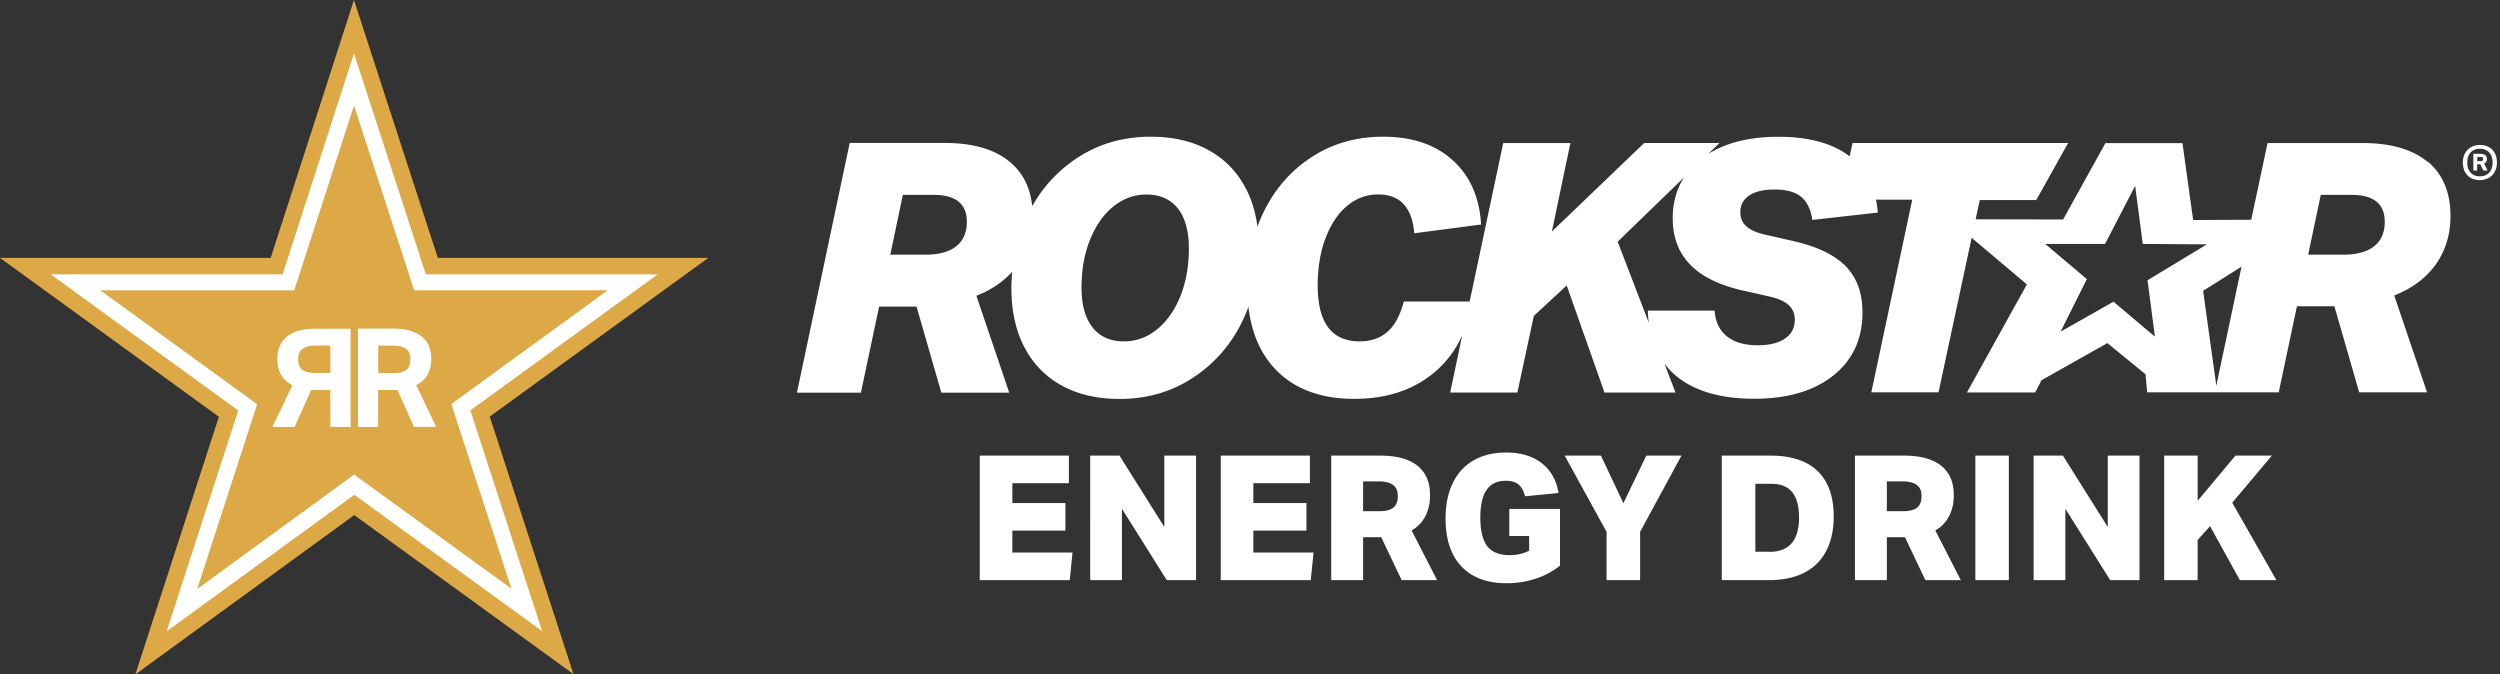 <svg width="215" height="58" viewBox="0 0 215 58" fill="none" xmlns="http://www.w3.org/2000/svg"><rect x="0" y="0" width="215" height="58" fill="#333333" stroke="none"/><path d="M213.267 15.492c-.216 0-.41-.038-.596-.105a1.293 1.293 0 01-.462-.298 1.36 1.36 0 01-.299-.477 1.854 1.854 0 01-.104-.634c0-.238.037-.447.112-.633a1.348 1.348 0 01.775-.776 1.737 1.737 0 011.178 0c.179.067.335.172.462.298.127.135.224.291.298.477.068.187.105.396.105.634 0 .239-.037.447-.112.634a1.339 1.339 0 01-.783.775 1.59 1.59 0 01-.566.105h-.008zm0-.329c.321 0 .589-.104.79-.305.202-.201.306-.5.306-.88s-.104-.67-.306-.88c-.201-.208-.469-.305-.79-.305-.32 0-.581.104-.783.306-.201.2-.298.499-.298.88 0 .38.097.67.298.879.202.209.463.306.783.306zm-.552-1.938h.545c.134 0 .238.015.313.037.082.023.141.06.186.097.045.038.075.09.09.142a.616.616 0 01.022.164.467.467 0 01-.052.246.385.385 0 01-.187.15l.306.603h-.365l-.269-.537h-.268v.537h-.328v-1.446l.007.007zm.582.634c.119 0 .194-.015.216-.06a.252.252 0 00.037-.134.156.156 0 00-.052-.12c-.03-.037-.112-.051-.246-.051h-.208v.357h.253v.008zm-4.503.082c-1.304-1.096-3.177-1.64-5.629-1.64h-8.157l-.82 3.862-.582 2.735-4.996.023-.917-6.613h-6.627l-3.639 6.568-7.523-.015.358-1.655h4.854l2.743-4.905h-18.542l-.246 1.148c-1.461-1.126-3.512-1.685-6.137-1.685-1.864 0-3.489.29-4.86.872-.425.18-.813.38-1.171.604l.969-.94H141.4l-7.94 7.612 1.595-7.611h-5.778l-2.886 13.628h-5.665c-.299 1.163-.761 2.027-1.387 2.587-.62.559-1.425.842-2.409.842-2.408 0-3.608-1.603-3.608-4.816 0-1.543.231-2.915.693-4.108.462-1.193 1.081-2.11 1.864-2.75.783-.642 1.662-.962 2.646-.962 1.887 0 2.916 1.11 3.103 3.34l5.747-.754c-.141-2.348-.961-4.19-2.452-5.539-1.491-1.341-3.482-2.012-5.972-2.012-2.289 0-4.317.574-6.091 1.714-1.775 1.14-3.147 2.684-4.124 4.63-.224.447-.418.917-.597 1.386-.164-1.237-.499-2.348-1.021-3.324-.76-1.432-1.841-2.528-3.235-3.28-1.394-.754-3.036-1.126-4.921-1.126-2.327 0-4.407.588-6.24 1.774a11.867 11.867 0 00-3.953 4.204c-.163-1.602-.797-2.87-1.908-3.801-1.305-1.096-3.176-1.64-5.63-1.64h-8.156l-4.54 21.477h5.502l1.565-7.403h3.221l2.133 7.403h5.838l-2.826-8.335c1.26-.491 2.289-1.185 3.08-2.064a17.29 17.29 0 00-.068 1.401c0 1.983.38 3.698 1.14 5.13.761 1.43 1.842 2.526 3.237 3.28 1.394.752 3.034 1.125 4.92 1.125 2.327 0 4.406-.589 6.241-1.774a11.896 11.896 0 004.242-4.742c.231-.454.425-.924.604-1.401.261 2.229 1.036 4.018 2.319 5.367 1.618 1.693 3.877 2.543 6.785 2.543 2.752 0 5.018-.739 6.815-2.215 1.066-.872 1.878-1.953 2.467-3.235l-1.036 4.905h5.779l1.416-6.59 2.826-2.617 3.251 9.207h6.106l-.955-2.49c.701.932 1.64 1.648 2.819 2.155 1.357.581 2.982.872 4.891.872 2.87 0 5.137-.663 6.815-1.998 1.677-1.334 2.512-3.146 2.512-5.427 0-1.663-.485-2.99-1.446-3.974-.962-.984-2.475-1.707-4.54-2.169l-2.379-.544c-.724-.164-1.26-.395-1.611-.709-.35-.313-.529-.715-.529-1.215 0-.618.253-1.103.768-1.446.514-.343 1.237-.514 2.177-.514 1.006 0 1.76.208 2.274.619.515.41.835 1.08.977 1.997l5.629-.633a8.59 8.59 0 00-.164-1.111h3.124l-3.52 16.572h5.779l2.848-13.292 4.75 4.01-5.153 9.29h5.868l.545-1.051 5.666-3.191 3.273 2.676.149 1.558h11.311l1.565-7.402h3.222l2.132 7.402h5.838l-2.826-8.334c1.544-.604 2.737-1.491 3.579-2.677.842-1.185 1.26-2.564 1.26-4.152 0-2.028-.649-3.586-1.953-4.682l.007.045zM82.238 21.18c-.611.484-1.498.723-2.662.723h-3.012l1.081-5.144h2.647c1.909 0 2.856.775 2.856 2.318 0 .925-.306 1.626-.917 2.103h.007zm19.252 4.346c-.501 1.215-1.172 2.154-2.014 2.825-.842.671-1.782 1.007-2.826 1.007-1.163 0-2.058-.403-2.691-1.2-.634-.806-.947-1.946-.947-3.43 0-1.565.253-2.952.753-4.167.5-1.215 1.17-2.154 2.013-2.826.843-.67 1.782-1.006 2.826-1.006 1.163 0 2.057.403 2.692 1.2.633.806.947 1.946.947 3.43 0 1.565-.254 2.952-.753 4.167zm48.462-.53l2.259.515c.723.164 1.26.403 1.61.723.352.32.531.746.531 1.26 0 .7-.284 1.245-.844 1.625-.559.38-1.342.574-2.348.574-1.126 0-2.005-.253-2.647-.768-.641-.514-.991-1.245-1.051-2.214h-5.749c.008.358.038.701.082 1.037l-2.676-6.963 5.711-5.532c-.649 1.014-.977 2.184-.977 3.519 0 1.625.499 2.952 1.507 3.988.999 1.036 2.535 1.782 4.6 2.244l-.008-.007zm31.815.948l-4.556 2.579 2.259-4.518-3.579-3.027h5.145l2.587-4.994.656 4.994 5.51.038-5.1 3.086.634 4.853-3.564-3.011h.008zm8.835 7.23l-1.133-8.162 3.302-2.08-2.169 10.243zm13.577-11.994c-.612.484-1.499.723-2.662.723h-3.012l1.081-5.144h2.647c1.908 0 2.855.775 2.855 2.318 0 .925-.306 1.626-.917 2.103h.008zM84.259 49.889V39.184h7.664v2.37h-4.86v1.707h4.562v2.371h-4.563v1.886h5.174l-.238 2.371h-7.74zm16.082 0l-3.855-6.136v6.136h-2.729V39.184h2.52l3.855 6.135v-6.135h2.729v10.705h-2.52zm4.645 0V39.184h7.665v2.37h-4.862v1.707h4.564v2.371h-4.564v1.886h5.175l-.239 2.371h-7.739zm15.553 0l-1.753-3.69h-1.558v3.69h-2.743V39.184h4.227c1.402 0 2.461.29 3.184.864.723.574 1.088 1.417 1.088 2.528 0 .693-.134 1.297-.402 1.811a2.952 2.952 0 01-1.185 1.23l2.191 4.272h-3.049zm-1.902-5.927c.553 0 .948-.104 1.201-.313.254-.209.373-.537.373-.991 0-.455-.134-.746-.41-.955-.276-.2-.693-.305-1.253-.305h-1.32v2.564h1.409zm12.87 2.132h-1.708V43.77h4.361v4.875a6.589 6.589 0 01-2.109 1.126 7.933 7.933 0 01-2.483.387c-1.678 0-2.975-.484-3.885-1.446-.909-.962-1.364-2.333-1.364-4.115 0-1.2.209-2.229.634-3.079.417-.857 1.021-1.498 1.796-1.938.783-.44 1.708-.664 2.774-.664 1.26 0 2.282.306 3.064.917.783.612 1.268 1.461 1.447 2.565l-2.878.283c-.112-.462-.298-.798-.559-1.014-.261-.216-.634-.32-1.103-.32-.738 0-1.29.26-1.649.79-.358.522-.537 1.32-.537 2.393 0 1.073.202 1.93.597 2.445.403.507 1.037.768 1.924.768.626 0 1.193-.127 1.678-.388v-1.26zm6.658 3.795v-4.153l-3.602-6.552h3.117l1.931 4.092 1.968-4.092h3.027l-3.556 6.553v4.152h-2.893.008zm9.909 0V39.184h4.212c1.766 0 3.117.447 4.034 1.334.917.887 1.379 2.192 1.379 3.899 0 1.707-.485 3.109-1.446 4.055-.962.947-2.342 1.417-4.131 1.417h-4.048zm4.092-2.43c1.7 0 2.551-.984 2.551-2.953 0-.976-.201-1.707-.59-2.184-.395-.477-.999-.716-1.804-.716h-1.364v5.845h1.215l-.008.008zm13.414 2.43l-1.752-3.69h-1.559v3.69h-2.744V39.184h4.228c1.402 0 2.461.29 3.184.864.723.574 1.088 1.417 1.088 2.528 0 .693-.134 1.297-.402 1.811a2.948 2.948 0 01-1.186 1.23l2.192 4.272h-3.049zm-1.901-5.927c.552 0 .947-.104 1.2-.313.254-.209.373-.537.373-.991 0-.455-.134-.746-.41-.955-.276-.2-.693-.305-1.253-.305h-1.32v2.564h1.41zm6.202 5.927V39.184h2.879v10.705h-2.879zm11.595 0l-3.855-6.136v6.136h-2.729V39.184h2.52l3.855 6.135v-6.135h2.729v10.705h-2.52zm11.154 0l-2.565-4.637-1.067 1.185v3.452h-2.878V39.184h2.878v3.884l3.252-3.884h3.131l-3.407 4.048 3.794 6.657h-3.146.008zM1.768 22.887h21.725l6.965-20.411 7.014 20.411 21.766-.253L41.2 35.543l7.28 21.396L30.59 43.5 12.192 56.939l7.436-21.396-17.86-12.656z" fill="#fff"/><path d="M60.922 22.179h-23.27L30.442 0l-7.165 22.179H0l18.826 13.665L11.639 58l18.826-13.702 18.856 13.68-7.203-22.15 18.804-13.657v.008zm-14.293 32.1L30.882 42.852l-.417-.298L14.33 54.295 20.49 35.3 4.362 23.595h19.944l.157-.492c.09-.268 1.513-4.682 3.02-9.349l2.96-9.162 6.18 19.003H56.56L40.448 35.292l6.173 18.988h.008zM26.43 29.806c.201-.06.455-.09.76-.09h1.223v2.357h-1.372a2.22 2.22 0 01-.686-.09 1.098 1.098 0 01-.432-.246.797.797 0 01-.216-.388 2.037 2.037 0 01-.06-.5c0-.148.023-.29.075-.431a.796.796 0 01.246-.366c.112-.104.276-.186.477-.246h-.015zm8.79.619c.045.142.075.283.075.432 0 .18-.022.35-.06.5a.87.87 0 01-.216.387 1.1 1.1 0 01-.432.247c-.18.06-.41.089-.686.089H32.53v-2.356h1.223c.305 0 .559.03.76.09.201.06.358.141.477.246a.99.99 0 01.246.365h-.014zm17.067-5.465h-16.67L30.442 9.073l-5.137 15.894H8.626l13.488 9.796-5.152 15.886 13.495-9.833 13.525 9.811-5.167-15.88 13.48-9.802-.007.014zM30.152 36.716h-1.738V33.54H26.76l-1.424 3.176h-1.909l1.715-3.586c-.462-.253-.798-.567-.991-.932-.194-.373-.299-.827-.299-1.372 0-.29.045-.588.142-.894a2.09 2.09 0 01.507-.828c.246-.246.581-.447 1.014-.604.432-.156.977-.23 1.64-.23h2.997v8.453-.007zm5.45 0l-1.424-3.176h-1.655v3.176h-1.738v-8.454h2.997c.664 0 1.208.075 1.64.231.433.157.769.358 1.015.604.246.246.417.522.507.827.097.306.141.604.141.895 0 .544-.096.999-.298 1.372-.194.372-.53.686-.991.932l1.715 3.586H35.6v.007z" fill="#DDA946"/></svg>